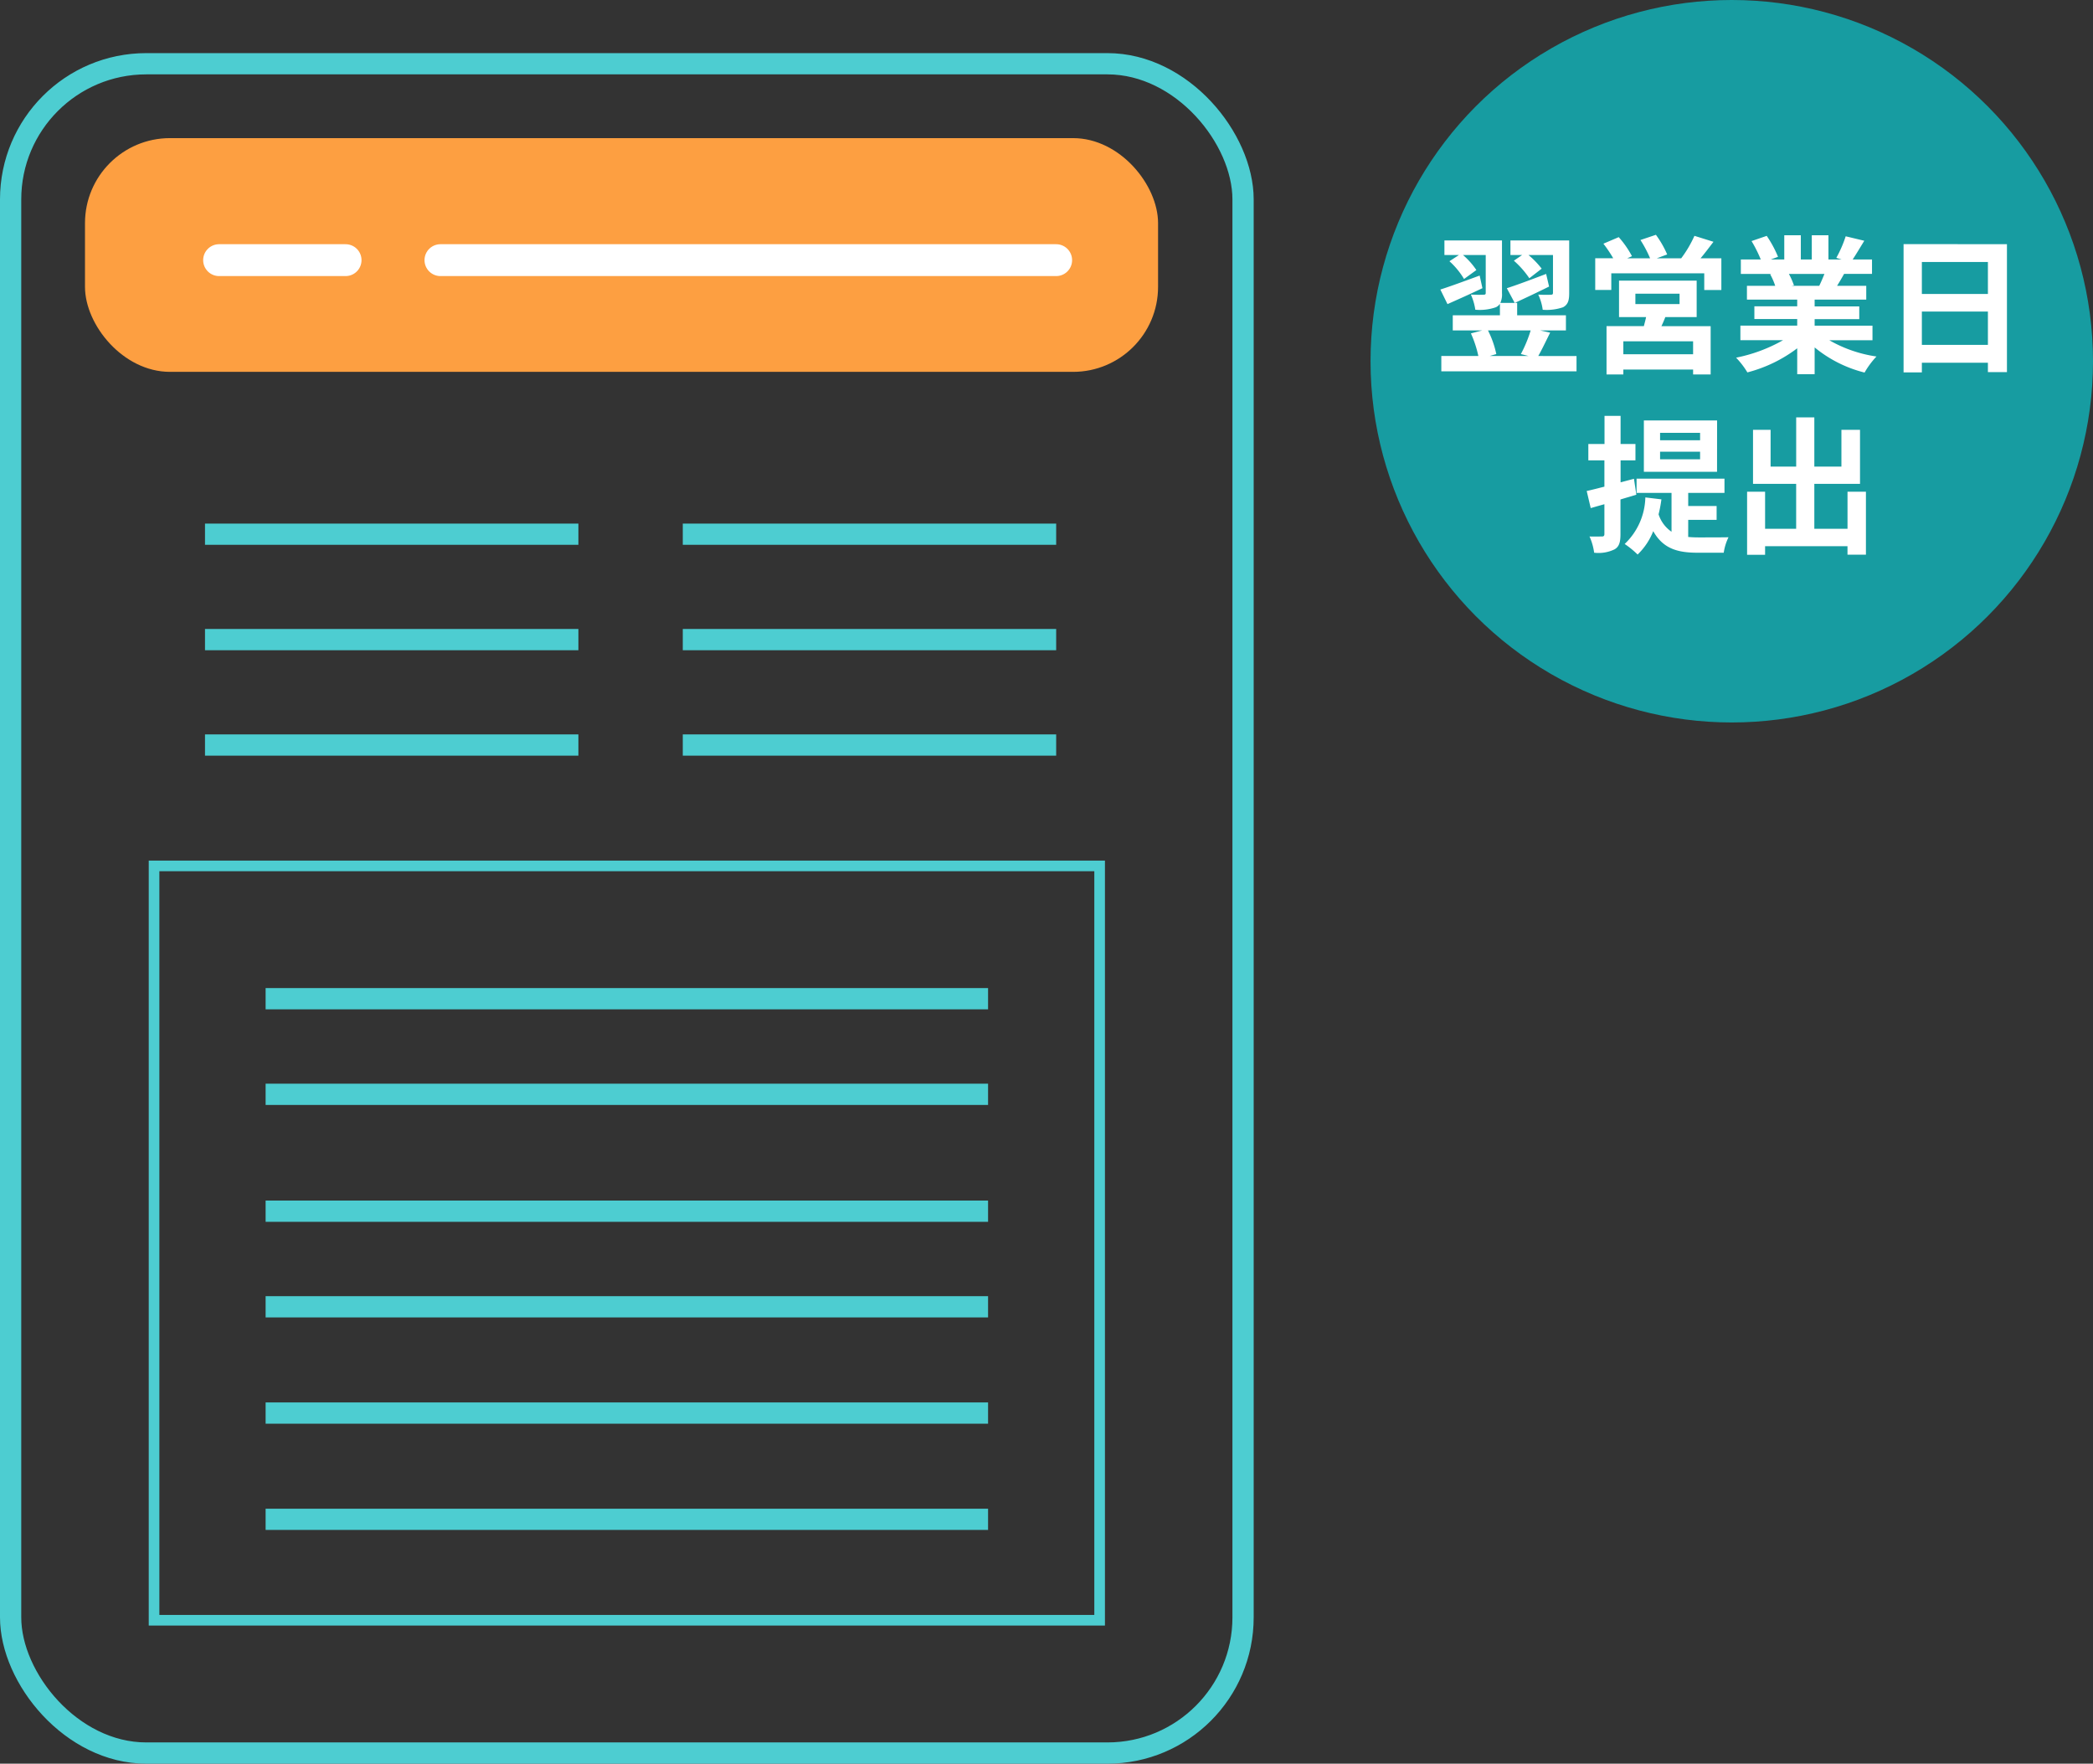 <svg xmlns="http://www.w3.org/2000/svg" width="196.999" height="166"><rect width="100%" height="100%" fill="#333333" stroke="none"/><g transform="translate(-221.001 -3816)"><circle cx="34" cy="34" r="34" transform="translate(350 3816)" fill="#179ca1"/><path d="M363.49 3840.536a8.62 8.62 0 011.456 1.652l1.162-.9a8.1 8.1 0 00-1.246-1.288h2.31v3.56c0 .14-.056.182-.224.182a11.313 11.313 0 01-1.162-.014 4.9 4.9 0 01.42 1.428 4.766 4.766 0 001.918-.238c.462-.252.574-.644.574-1.33v-4.956h-5.53V3840h1.106zm3.038 1.246c-1.358.518-2.772 1.05-3.7 1.344l.742 1.386a124.53 124.53 0 003.234-1.54zm-1.456 5.318a12.18 12.18 0 01-.924 2.226l.728.182h-3.668l.63-.182a9.061 9.061 0 00-.784-2.226zm.714 2.408c.336-.588.728-1.414 1.12-2.2l-.952-.21h2.436v-1.424h-4.59v-1.162h-1.582a1.929 1.929 0 00.154-.924v-4.956h-5.418V3840h1.372l-.9.588a7.2 7.2 0 011.374 1.67l1.162-.84A7.046 7.046 0 00358.7 3840h2.142v3.57c0 .126-.042.168-.21.168a11.853 11.853 0 01-1.19-.014 5.367 5.367 0 01.42 1.428 4.636 4.636 0 001.938-.234.964.964 0 00.378-.322v1.078h-4.438v1.426h2.772l-1.064.28a10.509 10.509 0 01.7 2.128h-3.486v1.444h12.726v-1.442zm-5.516-7.572c-1.358.5-2.772 1.022-3.7 1.316l.672 1.372c.98-.434 2.17-.966 3.29-1.5zm20.09 7.406h-6.566v-1.218h6.566zm-5.432-5.7h4.158v.98h-4.158zm5.768 2.2v-3.43h-7.308v3.43h2.548c-.056.28-.14.574-.21.854h-3.514v4.55h1.582v-.462h6.566v.462h1.652v-4.546h-4.634c.126-.266.252-.546.364-.854zm.364-5.53c.392-.462.812-1.022 1.218-1.554l-1.792-.56a10.869 10.869 0 01-1.246 2.114h-2.3l.98-.364a9.42 9.42 0 00-1.06-1.848l-1.456.49a11.43 11.43 0 01.91 1.722h-2.156l.448-.2a9.039 9.039 0 00-1.246-1.792l-1.442.616a12.388 12.388 0 01.924 1.372h-1.694v2.982h1.512v-1.564h8.75v1.568h1.61v-2.982zm11.662 1.47c-.154.378-.322.784-.49 1.12h-2.618l.238-.042a6.9 6.9 0 00-.476-1.078zm4.522 6.244v-1.372H391.8v-.616h4.2v-1.2h-4.2v-.638h4.858v-1.3h-2.746c.21-.336.434-.714.658-1.12h2.63v-1.356h-1.82c.322-.49.7-1.12 1.092-1.764l-1.75-.42a11.278 11.278 0 01-.882 2.03l.5.154h-1.24v-2.282h-1.568v2.282H390.5v-2.282h-1.558v2.282h-1.274l.686-.252a10.594 10.594 0 00-1.064-1.972l-1.428.49a12.549 12.549 0 01.868 1.734h-1.876v1.358h2.926l-.168.028a6.291 6.291 0 01.476 1.09h-2.66v1.3h4.732v.63h-4.032v1.2h4.032v.616h-5.348v1.372h4.018a14.708 14.708 0 01-4.424 1.646 7.766 7.766 0 011.064 1.386 13.28 13.28 0 004.69-2.268v2.436h1.64v-2.518a11.95 11.95 0 004.7 2.366 7.831 7.831 0 011.12-1.512 12.507 12.507 0 01-4.436-1.528zm4.648.434v-3.136h6.216v3.136zm6.216-7.8v3.01h-6.216v-3.01zm-7.938-1.68v12.07h1.722v-.91h6.216v.882h1.792v-12.04zm-19.152 18.458h-3.766v-.7h3.766zm0 1.792h-3.766v-.714h3.766zm1.6-3.654h-6.892v4.83h6.888zm-7.6 6.986l-.224-1.5-1.26.336v-2.07h1.4v-1.54h-1.4v-2.646h-1.512v2.646H370.5v1.54h1.512v2.478c-.63.154-1.19.308-1.666.406l.378 1.61c.406-.112.826-.238 1.288-.364v2.8c0 .182-.07.238-.238.238s-.644.014-1.162 0a5.473 5.473 0 01.434 1.526 3.455 3.455 0 001.932-.322c.42-.252.546-.658.546-1.428v-3.262zm4.882 2.366h2.674v-1.3H379.9v-1.234h3.414v-1.344h-8.274v1.344h3.29v3.654a3.143 3.143 0 01-1.218-1.638 12.725 12.725 0 00.266-1.41l-1.512-.182a6.246 6.246 0 01-1.946 4.382 8.554 8.554 0 011.218.994 6.187 6.187 0 001.47-2.2c.952 1.694 2.366 2.03 4.2 2.03h2.436a4.908 4.908 0 01.448-1.456c-.6.014-2.338.014-2.814.014-.35 0-.658-.014-.98-.042zm14.994-2.646v3.486h-3.124v-4.228h4.3v-5.082h-1.75v3.458h-2.55v-4.634h-1.708v4.634h-2.408v-3.458H386v5.082h4.06v4.228h-2.924v-3.486h-1.694v5.936h1.694v-.812h7.756v.8h1.736v-5.924z" fill="#fff"/></g><g transform="translate(-209.657 -3815.837)"><rect width="116" height="159" rx="12.768" transform="translate(210.657 3821.837)" fill="none" stroke="#4dcdd1" stroke-miterlimit="10" stroke-width="2"/><rect width="101" height="22" rx="8" transform="translate(217.657 3828.837)" fill="#fd9f41"/><path d="M273.922 3866.117h35.145zm-44.97 0h35.145zm44.97 9.921h35.145zm-44.97 0h35.145zm44.97 9.921h35.145zm-44.97 0h35.145zm5.705 52.878h68zm0-29h68zm0 39h68zm0-30h68zm0 40h68zm0-29h68z" fill="none" stroke="#4dcdd1" stroke-linecap="round" stroke-width="2"/><path d="M251.113 3840.322h57.953m-78.787 0h11.905" fill="none" stroke="#fff" stroke-linecap="round" stroke-width="3"/><g fill="none" stroke="#4dcdd1"><path d="M223.657 3896.837h90v72h-90z" stroke="none"/><path d="M224.157 3897.337h89v71h-89z"/></g></g></svg>